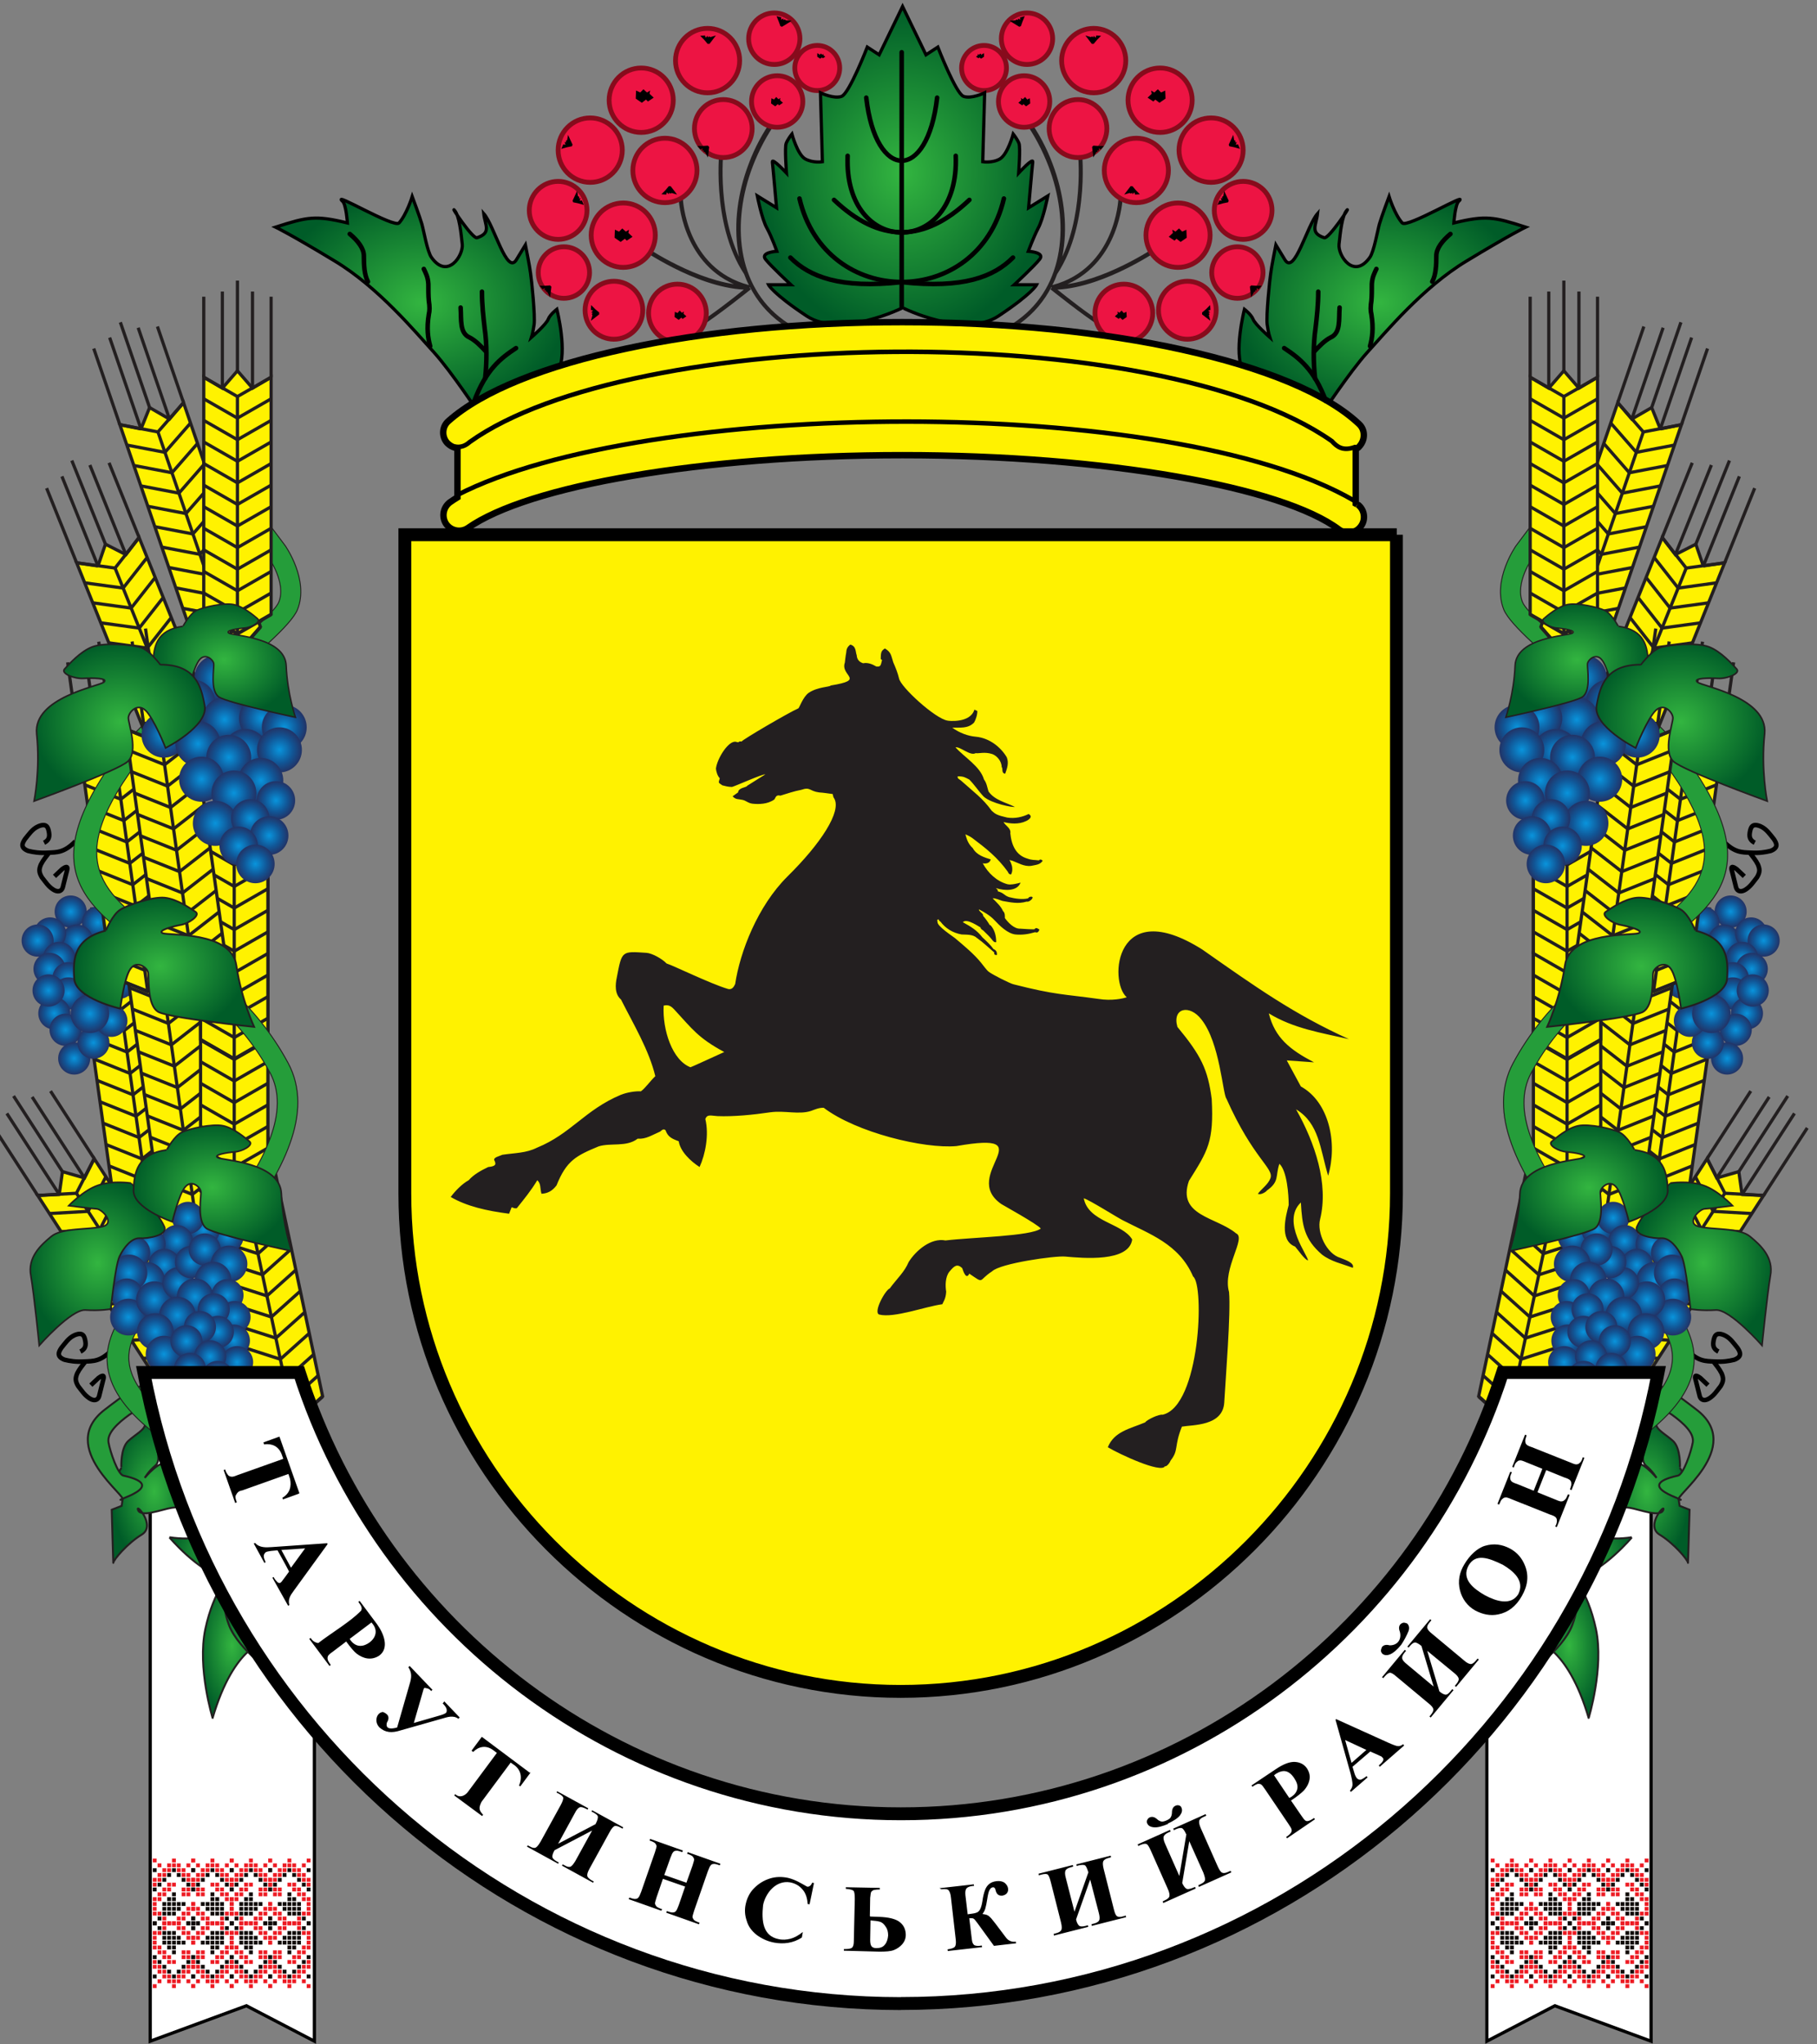<?xml version="1.0" encoding="UTF-8" standalone="no"?>
<svg version="1.1" height="450" width="400" 
	xmlns:svg="http://www.w3.org/2000/svg" 
	xmlns="http://www.w3.org/2000/svg" 
	xmlns:xlink="http://www.w3.org/1999/xlink" >

<rect width="100%" height="100%" fill="#808080" stroke="none"/>

<defs>
<radialGradient id="LeafGradient">
		<stop offset="0" style="stop-color:#33b540" />
		<stop offset="1" style="stop-color:#005c28" />
</radialGradient>
<radialGradient id="GrapeGradient">
		<stop offset="0" style="stop-color:#0994dc" />
		<stop offset="0.6" style="stop-color:#115595" />
		<stop offset="1" style="stop-color:#236" />
</radialGradient>


</defs>
<g id="el_2">
 <g id="el_1">
	<path style="fill:none;stroke:black;stroke-width:1" 
		d="m 24.6,297.2 c -2.5,2.5 -4,2.4 -6.1,2.5 -1.8,0.1 -3.1,-0.1 -4.3,-0.4 -1.8,-0.7 -1.3,-1.7 -0.7,-2.6 0.9,-1.1 
		1.6,-2.2 2.9,-2.8 1.9,-0.8 2.2,0.2 2.4,1.4 0.2,1.2 -0.3,1.8 -1.1,2.2 M 18.8,299.7 c -0.6,0.8 -1.3,1.6 
		-1.8,2.6 -0.4,1 -0.5,1.6 0.2,2.8 0.8,1 1.4,2 2.5,2.7 0.9,0.6 1.8,0.5 2.1,-0.4 l 0.9,-3.6 c 0.3,-1 0.1,-1.3 -1,-0.5 
		l -1.7,1.6" />
 </g>
	<use xlink:href="#el_1" transform="translate(-8,-112)" />
</g>
	<use xlink:href="#el_2" transform="scale(-1,1) translate(-396,0)" />



<g transform="translate(0,-602.362)" >
 <g transform="matrix(0.706,0,0,-0.709,-10,1125.756)" >
  <g id="left_part">
	<path style="fill:white;stroke:black;stroke-width:1px" d="m 61,310.5 h51.2 v-206 l-21.2,11 -30,-11 v206 z" />
   <g id="v_vert">
    <g id="vb2">
     <g id="vb">
      <g id="v_rt">
	<path style="fill:#110b09" 
		d="M67.5,155.5 h-1.2v1.2h1.2v-1.2z M66,154 h-1.2v1.2h1.2v-1.2z M63,151 h-1.2v1.2h1.2v-1.2z M64.5,152.5 
		h-1.2v1.2h1.2v-1.2z M63,157 h-1.2v1.2h1.2v-1.2z" />
	<path style="fill:#ed1c24" 
		d="M67.5,157 h-1.2v1.2h1.2v-1.2z M67.5,158.5 h-1.2v1.2h1.2v-1.2z M66,155.5 h-1.2v1.2h1.2v-1.2z M66,157 
		h-1.2v1.2h1.2v-1.2z M64.5,154 h-1.2v1.2h1.2v-1.2z M64.5,155.5 h-1.2v1.2h1.2v-1.2z M64.5,158.5 h-1.2v1.2
		h1.2v-1.2z M63,152.5 h-1.2v1.2h1.2v-1.2z M63,154 h-1.2v1.2h1.2v-1.2z M63,160 h-1.2v1.2h1.2v-1.2z" />
      </g>
	<use xlink:href="#v_rt" transform="scale(-1,1) translate(-136.8,0)" />
	<path style="fill:#110b09" 
		d="M63,140.5 h-1.2v1.2h1.2v-1.2z M64.5,142 h-1.2v1.2h1.2v-1.2z M66,143.5 h-1.2v1.2h1.2v-1.2z M66,145 h-1.2
		v1.2h1.2v-1.2z M66,146.5 h-1.2v1.2h1.2v-1.2z M67.5,143.5 h-1.2v1.2h1.2v-1.2z M67.5,145 h-1.2v1.2h1.2
		v-1.2z M67.5,146.5 h-1.2v1.2h1.2v-1.2z M67.5,148 h-1.2v1.2h1.2v-1.2z M69,143.5 h-1.2v1.2h1.2v-1.2z M69,145 
		h-1.2v1.2h1.2v-1.2z M69,146.5 h-1.2v1.2h1.2v-1.2z M69,148 h-1.2v1.2h1.2v-1.2z M69,149.5 h-1.2v1.2h1.2
		v-1.2z M69,157 h-1.2v1.2h1.2v-1.2z M70.5,145 h-1.2v1.2h1.2v-1.2z M70.5,146.5 h-1.2v1.2h1.2v-1.2z M72,146.5 
		h-1.2v1.2h1.2v-1.2z M73.5,140.5 h-1.2v1.2h1.2v-1.2z M75,140.5 h-1.2v1.2h1.2v-1.2z M75,142 h-1.2v1.2h1.2v-1.2z" />
	<path style="fill:#ed1c24" 
		d="M63,143.5 h-1.2v1.2h1.2v-1.2z M63,145 h-1.2v1.2h1.2v-1.2z M63,146.5 h-1.2v1.2h1.2v-1.2z M63,148 h-1.2
		v1.2h1.2v-1.2z M64.5,143.5 h-1.2v1.2h1.2v-1.2z M64.5,148 h-1.2v1.2h1.2v-1.2z M64.5,149.5 h-1.2v1.2h1.2
		v-1.2z M66,140.5 h-1.2v1.2h1.2v-1.2z M66,142 h-1.2v1.2h1.2v-1.2z M66,149.5 h-1.2v1.2h1.2v-1.2z M66,151 
		h-1.2v1.2h1.2v-1.2z M67.5,140.5 h-1.2v1.2h1.2v-1.2z M67.5,151 h-1.2v1.2h1.2v-1.2z M67.5,152.5 h-1.2v1.2
		h1.2v-1.2z M69,140.5 h-1.2v1.2h1.2v-1.2z M69,152.5 h-1.2v1.2h1.2v-1.2z M69,158.5 h-1.2v1.2h1.2v-1.2z 
		M69,160 h-1.2v1.2h1.2v-1.2z M70.5,140.5 h-1.2v1.2h1.2v-1.2z M70.5,142 h-1.2v1.2h1.2v-1.2z M72,142 h-1.2
		v1.2h1.2v-1.2z M72,143.5 h-1.2v1.2h1.2v-1.2z M72,149.5 h-1.2v1.2h1.2v-1.2z M72,151 h-1.2v1.2h1.2v-1.2
		z M73.5,143.5 h-1.2v1.2h1.2v-1.2z M73.5,145 h-1.2v1.2h1.2v-1.2z M73.5,149.5 h-1.2v1.2h1.2v-1.2z M73.5,151 
		h-1.2v1.2h1.2v-1.2z M75,145 h-1.2v1.2h1.2v-1.2z M75,146.5 h-1.2v1.2h1.2v-1.2z" />
     </g>
	<use xlink:href="#vb" transform="scale(-1,1) translate(-148.8,0)" />
    </g>
	<use xlink:href="#vb2" transform="scale(-1,1) translate(-172.8,0)" />
   </g>
	<use xlink:href="#v_vert" transform="scale(1,-1) translate(0,-282.2)" />
	<use xlink:href="#kolos" transform="rotate(8 88.2 547.5) translate(-53,-184)" />
	<!--grape branches-->
   <g style="fill:url(#GrapeGradient)" >
	<circle cx="36.2" cy="455.2" r="5" />
	<circle cx="44.7" cy="451.8" r="5" />
	<circle cx="38.2" cy="446.2" r="5" />
	<circle cx="29.8" cy="448.4" r="5" />
	<circle cx="25.9" cy="446.2" r="5" />
	<circle cx="32.6" cy="440.8" r="5" />
	<circle cx="29.6" cy="437.4" r="5" />
	<circle cx="35.5" cy="434.5" r="5" />
	<circle cx="35.5" cy="429.8" r="5" />
	<circle cx="31.1" cy="423.6" r="5" />
	<circle cx="34.6" cy="418.5" r="5" />
	<circle cx="37.3" cy="409.6" r="5" />
	<circle cx="43.3" cy="414.5" r="5" />
	<circle cx="48.9" cy="421.3" r="5" />
	<circle cx="29.3" cy="430.7" r="5" />
	<circle cx="42.2" cy="423.5" r="6" />
	<circle cx="51.3" cy="433.1" r="5" />
   </g>
	<!--lower leafs-->
   <g style="fill:url(#LeafGradient);stroke:#231f20;stroke-width:0.6" >
	<path 
		d="m 52,282.7 c 0,0 -0.3,5.8 2.1,8.1 2.4,2.2 5.5,3.6 5.3,5.5 -0.2,1.9 3.2,-2.9 3.2,-5 0,-2.1 2.1,-6.3 0,-8.1 
		-2.1,-1.7 -3.3,-3.8 -3.3,-3.8 0,0 5.1,6.2 7.2,4.1 2.1,-2.1 9.1,-13.4 9.1,-13.4 0,0 -4.8,0.5 -7.9,0 -3.1,-0.5 
		-9.6,-3.1 -10.5,-0.7 -0.9,2.4 5.7,-4.8 1.2,-7.6 -4.5,-2.7 -8.9,-7.9 -8.9,-8.8 0,-0.9 -0.5,16.5 -0.5,16.5 
		l 3.1,1.2 0.5,3.4 c 0,0 -3.1,5.7 -0.5,8.408" />
	<path style="fill:#259d3a" 
		d="m 64.2,301.9 c 0,0 -6.1,-0.4 -9.7,-2.9 -3.6,-2.6 -7,-5.7 -6.5,-8.6 0.5,-2.9 2.9,-9.9 4.6,-10.3 15.1,-3.3 
		-4.1,-8 -0.4,-7.5 2.8,0.3 -21,16.3 -5.2,28.1 4.8,3.6 12.1,9.8 19.1,8.2 7,-1.6 6.3,-7.3 6.3,-7.3 l -8.2,0.4 z" />
	<path d="m 67,260.9 c 0,0 8.8,-10.4 16.8,-12.5 8,-2.1 12.3,1 12.3,1 l -11.2,18.2 c 0,0 -2.4,-9 -17.9,-6.636" />
	<path d="m 80.5,204.7 c 0,0 -4.9,15.7 -2.3,27.8 2.6,12.2 8.1,17.6 8.1,17.6 l 11.1,-21.3 c 0,0 -10.2,-1 -17,-24.162" />
	<path d="m 99.9,218.3 c 0,0 -11.3,7.6 -14.3,15.3 -3,7.7 -0.5,12.3 -0.5,12.3 l 19.4,-9 c 0,0 -8.7,-3.4 -4.6,-18.585" />
   </g>
	<!--kolos-->
	<use xlink:href="#kolos" transform="rotate(12 88.2 547.5) translate(-35,-243)" />
	<use xlink:href="#kolos" transform="rotate(8 88.2 547.5) translate(-39,-177)" />
	<use xlink:href="#kolos" transform="translate(-1,-179)" />
	<use xlink:href="#kolos" transform="translate(-1,-132)" />
	<use xlink:href="#kolos" transform="rotate(33 88.2 547.5) translate(-140,-191)" />
	<use xlink:href="#kolos" transform="rotate(8 88.2 547.5) translate(-44,-106)" />
	<!--liana-->
	<path style="fill:#259d3a;stroke:#231f20;stroke-width:0.3" 
		d="m 98,565 c 0,-0 5.5,-7.8 3.1,-13.7 -1.3,-3.3 -12,-12.2 -23,-21.3 -9.9,-8.3 -20.1,-16.8 -24.3,-22.2 -30.3,-38.8 
		-14.3,-50.2 8.7,-66.5 12.2,-8.7 26.6,-18.9 35.9,-36.2 3.1,-5.8 2.8,-12.6 0.1,-20 -2.8,-7.8 -8.2,-16.2 
		-14.9,-24.5 -3.2,-3.9 -8.1,-8.1 -13.2,-12.4 -6.7,-5.7 -13.8,-11.7 -18.2,-18.3 -7.9,-12 -7.6,-25.2 15.9,-40.8 
		l 3.6,5.4 c -19.3,12.8 -20,23 -14.1,31.8 3.9,5.9 10.6,11.6 17,17 5.3,4.5 10.4,8.8 14,13.3 7.1,8.8 12.8,17.8 
		15.9,26.4 3.3,9 3.6,17.6 -0.5,25.2 -10.1,18.7 -25.1,29.4 -37.9,38.4 -19.8,14 -33.5,23.8 -7.4,57.2 3.8,4.8 
		13.7,13.1 23.4,21.2 11.5,9.6 22.8,19.1 24.8,23.9 3.8,9.2 -3.8,19.9 -3.8,19.9 l -5.8,7.7 0.5,-11.4 z" />
	<!--kolos-->
	<use xlink:href="#kolos" transform="rotate(22 88.2 547.5) translate(-30,-40)" />
	<use xlink:href="#kolos" transform="rotate(19 88.2 547.5) translate(-5,-6)" />
	<use xlink:href="#kolos" transform="rotate(8 88.2 547.5) translate(-29,-104)" />
   <g id="kolos">
	<path style="fill:#fff200;stroke:#231f20;stroke-width:1px" 
		d="m 83.5,617.7 -5.8,3.4 v-73.6 l 10.5,-6 10.5,6 v73.6 l -5.8,-3.4 -4.7,5.4 -4.7,-5.4 z" />
    <g style="fill:none;stroke:#231f20;stroke-width:1px" >
	<path d="m 88.2,615.1 v-73.6" />
     <g id="kolos_div_2">
	<path id="kolos_div" d="m 77.7,621.1 l 10.5,-6 10.5,6" />
	<use xlink:href="#kolos_div" transform="translate(0,-6.7)" />
     </g>
	<use xlink:href="#kolos_div_2" transform="translate(0,-13.4)" />
	<use xlink:href="#kolos_div_2" transform="translate(0,-26.8)" />
	<use xlink:href="#kolos_div_2" transform="translate(0,-40.2)" />
	<use xlink:href="#kolos_div_2" transform="translate(0,-53.6)" />
	<use xlink:href="#kolos_div_2" transform="translate(0,-67)" />
	<path d="M77.7,621.1 v25 M83.5,617.7 v30 M88.2,623.1 v28 M92.9,617.7 v30 M98.7,621.1 v25" />
    </g>
   </g>
	<!--grape branches-->
   <g style="fill:url(#GrapeGradient)" >
	<circle cx="85.1" cy="354.3" r="5" />
	<circle cx="77.7" cy="356.4" r="5" />
	<circle cx="72.8" cy="360.1" r="5" />
	<circle cx="69.3" cy="352.9" r="5" />
	<circle cx="60.8" cy="352" r="5" />
	<circle cx="65.4" cy="345.5" r="5" />
	<circle cx="56" cy="349.4" r="5" />
	<circle cx="59.9" cy="340.7" r="5.7" />
	<circle cx="54.4" cy="343" r="5.7" />
	<circle cx="53.7" cy="336.3" r="5" />
	<circle cx="54.2" cy="329.3" r="5.7" />
	<circle cx="62.3" cy="334.7" r="5.7" />
	<circle cx="69.8" cy="339.8" r="5" />
	<circle cx="73.7" cy="346.4" r="5" />
	<circle cx="78" cy="350.3" r="5" />
	<circle cx="85.6" cy="345.8" r="5.7" />
	<circle cx="80.6" cy="340.8" r="5.7" />
	<circle cx="75" cy="335.6" r="5.7" />
	<circle cx="69.5" cy="329.9" r="5.7" />
	<circle cx="62.6" cy="324.8" r="5.7" />
	<circle cx="65.3" cy="317.8" r="5.7" />
	<circle cx="85.1" cy="336.1" r="5" />
	<circle cx="87.3" cy="329.3" r="5" />
	<circle cx="87.1" cy="322" r="5" />
	<circle cx="88.1" cy="315.3" r="5" />
	<circle cx="80.8" cy="331.7" r="5" />
	<circle cx="82.1" cy="324.7" r="5" />
	<circle cx="76.5" cy="326.2" r="5" />
	<circle cx="72.3" cy="321.8" r="5" />
	<circle cx="79.7" cy="317.1" r="5" />
	<circle cx="73.4" cy="313.2" r="5" />
	<circle cx="82" cy="310.7" r="5" />
	<circle cx="93.1" cy="524.7" r="7" />
	<circle cx="81.8" cy="527.8" r="7" />
	<circle cx="74.3" cy="520.2" r="7" />
	<circle cx="84.2" cy="514.8" r="7" />
	<circle cx="65.3" cy="510" r="7" />
	<circle cx="75.9" cy="507.3" r="7" />
	<circle cx="75.9" cy="507.3" r="7" />
	<circle cx="95.7" cy="515.2" r="7" />
	<circle cx="102.8" cy="512.4" r="7" />
	<circle cx="90.7" cy="504.9" r="7" />
	<circle cx="85.5" cy="503.1" r="7" />
	<circle cx="77" cy="496.3" r="7" />
	<circle cx="101.3" cy="505.4" r="7" />
	<circle cx="95.5" cy="495.9" r="7" />
	<circle cx="87.1" cy="492" r="7" />
	<circle cx="81.3" cy="482.6" r="7" />
	<circle cx="100.2" cy="489.7" r="6" />
	<circle cx="92.2" cy="484.1" r="6" />
	<circle cx="98.1" cy="478.8" r="6" />
	<circle cx="88.6" cy="475.6" r="6" />
	<circle cx="93.8" cy="470" r="6" />
   </g>
	<!--left_leafs-->
   <g style="fill:url(#LeafGradient);stroke:#231f20;stroke-width:0.5" >
	<path 
		d="m 55,370.9 c 0,0 -5.8,0.9 -10.3,-0.7 -4.5,-1.5 -9.1,-6.3 -9.1,-6.3 0,0 7,-0.9 8.8,-1 1.7,-0.2 5.8,-4.5 
		1.7,-5.5 -4.1,-1 -12.7,-0.3 -16,-3.1 -3.3,-2.7 -7.4,-6.5 -6.3,-12.2 1,-5.7 2.6,-21.6 2.6,-21.6 0,0 10,11.3 
		14.4,11 4.5,-0.3 7.9,0.3 7.9,0.3 0,0 1.4,13.4 2.7,16.3 1.4,2.9 3.8,5.8 6.3,5.7 2.6,-0.2 8.9,0.9 7.7,3.6 
		-1.2,2.7 -3.3,5 -5.3,7.7 -2.1,2.7 -5.1,5.8 -5.1,5.834" />
	<use xlink:href="#leaf_l1" transform="scale(0.9) translate(13,223)" />
	<path 
		d="m 64.2,531.8 c 0,0 -3.4,4.6 -6.2,5.4 -2.9,0.9 -11.2,1.6 -15,0.2 -3.8,-1.4 -7.4,-5.5 -8.7,-6.9 -1.3,-1.4 
		3.2,-3.1 5.9,-2.9 2.7,0.2 8,0.1 6.3,-1.2 -1.7,-1.3 -22,-4.8 -20.9,-16 1.2,-11.2 -0.8,-20.9 -0.8,-20.9 
		0,0 25.8,9.3 29.2,12.3 3.4,3 0.2,11.8 0.2,13.5 -0,1.7 2.7,4.8 5.3,2.4 2.6,-2.4 6.3,-11.7 6.3,-11.7 0,0 
		13.3,6.7 12.2,13.1 -1.1,6.4 -3.1,12.8 -13.8,12.76" />
	<use xlink:href="#leaf_l1" transform="rotate(6 6.2,381.3) scale(1.1) translate(-17,23)" />
	<path id="leaf_l1" 
		d="m 66.2,381.3 c 0,0 2.3,4.3 4.7,5.4 2.3,1.1 9.4,2.7 12.8,2 3.4,-0.7 7,-3.8 8.3,-4.9 1.3,-1.1 -2.3,-3.1 -4.7,-3.2 -2.3,-0.2 -6.8,-0.9 -5.2,-1.8 1.6,-0.9 19.4,-1.4 19.8,-11.2 0.4,-9.7 3.2,-17.8 3.2,-17.8 0,0 -23.2,4.9 -26.5,7 -3.2,2.2 -1.6,10.1 -1.8,11.5 -0.2,1.4 -2.9,3.8 -4.9,1.4 -2,-2.3 -4,-10.8 -4,-10.8 0,0 -12.2,4.1 -12.1,9.7 0.2,5.6 1.1,11.3 10.3,12.603" />
   </g>
  </g>
	<use xlink:href="#left_part" transform="scale(-1,1) translate(-590,0)" />
	<!--lower caption-->
	<path style="fill:white;stroke:black;stroke-width:4px" 
		d="m 295.1,116.2 0,0 c 117,0 215.1,84.8 236.1,195.9 l -48.5,0 C 457.2,232.8 382.5,175.1 295.1,175.1 l 0,0 
		c -87.5,0 -162.1,57.7 -187.6,137 l -48.5,0 C 80,200.9 178.1,116.2 295.1,116.172" />
  <g id="left_part_top">
	<!--berries branches-->
	<path style="fill:#231f20" 
		d="m 255.3,701.6 c -3.2,-4.4 -5.8,-9.2 -7.7,-14.3 -3.4,-8.9 -4.7,-18.4 -3.3,-27.1 0.1,-0.6 0.2,-1.1 0.3,-1.7 
		-7.1,15.2 -4.8,34 -4.7,34 l -1.3,0.2 c -0,-0.1 -3,-23.5 7.6,-39.6 0.4,-1.1 0.9,-2.3 1.5,-3.4 -19.7,5.2 
		-20.6,26.7 -20.6,26.8 l -1.3,-0.1 c 0,-0.1 0.9,-19.2 17.2,-26.4 -14,2.1 -28.6,12.3 -28.7,12.3 l -0.7,-1.1 
		c 0.1,-0 17.2,-12.1 32.5,-12.9 -3,-2.4 -10,-7.9 -14.1,-10.3 l 0.7,-1.1 c 5.2,3.2 15.6,11.5 15.6,11.5 
		l -0.4,0.5 0.1,0.2 c 2.2,-4.3 5.4,-8.1 9.6,-11.2 2.5,-1.8 5.3,-3.3 8.5,-4.6 l 0.5,1.2 c -3.1,1.2 -5.9,2.7 
		-8.2,4.4 -7.3,5.3 -11.3,12.8 -12.7,21.3 -1.4,8.5 -0.1,17.8 3.2,26.4 1.9,4.9 4.4,9.7 7.5,14 l -1,0.8 z" />
	<!--berries-->
   <g style="fill:#ed1443;stroke:#870b1c;stroke-width:1.5px" >
	<circle cx="205.6" cy="641.9" r="9" />
	<circle cx="208.5" cy="665.2" r="10" />
	<circle cx="221.5" cy="685.3" r="10" />
	<circle cx="239.7" cy="698.3" r="9" />
	<circle cx="269" cy="717.1" r="7" />
	<circle cx="255.6" cy="726.2" r="8" />
	<circle cx="256.5" cy="706.7" r="8" />
	<circle cx="190" cy="653.6" r="8" />
	<circle cx="225.4" cy="641" r="9" />
	<circle cx="188.2" cy="672.9" r="9" />
	<circle cx="198.2" cy="691.6" r="10" />
	<circle cx="234.8" cy="719.4" r="10" />
	<circle cx="214.1" cy="707.1" r="10" />
   </g>
	<!--berries dots-->
	<path style="fill:black" 
		d="m 185.7,645.9 0.4,3.3 -0.4,0.4 -1.5,-0.1 -1.8,-0 1,-1.1 0.6,0.4 -0,-0.8 0.4,0.2 0,-0.5 0.4,-0.1 0.8,-1.5 
		z m 51.7,81.3 -2,-2.6 -0.6,-0 -1,1.2 -1.3,1.3 1.5,0.1 0.2,-0.7 0.6,0.6 0.1,-0.5 0.4,0.3 0.4,-0.2 1.7,0.5 
		z m 23.4,4.4 -2.8,-1.7 -0.5,0.2 -0.5,1.4 -0.7,1.7 1.5,-0.4 -0.1,-0.7 0.7,0.4 -0,-0.5 0.5,0.2 0.3,-0.3 1.7,-0.1 
		z m 8.8,-10.2 -0.6,0.3 -0,-1.1 0.9,-0.6 0.6,0.4 0.2,-0.3 0.8,0.5 -0.6,0.5 0.1,0.4 -0.4,-0.3 -0.5,0.4 -0.4,-0.5 
		z m -55.8,-11.9 -1.3,0.6 -0.1,-2.5 1.9,-1.3 1.3,1 0.6,-0.6 1.8,1.2 -1.3,1.2 0.2,1 -1,-0.6 -1.1,1 -1,-1 
		z m -22.5,-13.2 1.4,-3 -0.2,-0.5 -1.5,-0.3 -1.8,-0.5 0.6,1.4 0.7,-0.1 -0.3,0.8 0.5,-0.1 -0.1,0.5 0.4,0.2 0.3,1.7 
		z m 34,-18.5 -2,2.6 -0.6,0 -1,-1.2 -1.3,-1.3 1.5,-0.1 0.2,0.7 0.6,-0.6 0.1,0.5 0.4,-0.3 0.4,0.2 1.7,-0.5 
		z m 9.6,11.5 0.4,3.3 -0.4,0.4 -1.5,-0.1 -1.8,-0 1,-1.1 0.6,0.4 -0,-0.8 0.4,0.2 0,-0.5 0.4,-0.1 0.8,-1.5 
		z m 20.7,18 -0.9,0.4 -0.1,-1.6 1.3,-0.9 0.8,0.7 0.4,-0.4 1.2,0.8 -0.9,0.8 0.1,0.7 -0.6,-0.4 -0.7,0.7 -0.6,-0.7 
		z m -61.5,-28.4 -1.4,-3 0.2,-0.5 1.5,-0.3 1.8,-0.5 -0.6,1.4 -0.7,-0.1 0.3,0.8 -0.5,-0.1 0.1,0.5 -0.4,0.2 -0.3,1.7 
		z m 13.1,-12.6 -1.3,0.6 -0.1,-2.5 1.9,-1.3 1.3,1 0.6,-0.6 1.8,1.2 -1.3,1.2 0.2,1 -1,-0.6 -1.1,1 -1,-1 
		z m -8.8,-27.7 2.6,2 0,0.6 -1.2,1 -1.3,1.3 -0.1,-1.5 0.7,-0.2 -0.6,-0.6 0.5,-0.1 -0.3,-0.4 0.2,-0.4 -0.5,-1.7 
		z m 27.1,2.4 -0.9,0.4 -0.1,-1.6 1.3,-0.9 0.8,0.7 0.4,-0.4 1.2,0.8 -0.9,0.8 0.1,0.7 -0.6,-0.4 -0.7,0.7 -0.6,-0.7 z" />
	<!--left leaf-->
	<path style="fill:url(#LeafGradient);stroke:black;stroke-width:1px" 
		d="m 163.7,609.6 c 0,0 -8.6,13 -14.2,19.2 -5.7,6.2 -17.3,20.2 -31,28.4 -13.6,8.2 -18.4,10.5 -18.4,10.5 10,3.2 
		12.4,3.7 22.4,1.3 0,0 -0.4,5.7 -1.5,6.7 -3.7,3.4 16.1,-8.4 17.6,-6.7 2.4,2.7 4.1,8.2 4.1,8.2 0,0 2.4,-6.4 
		3,-8.5 0.6,-2.1 1.7,-8.6 3,-10.4 5,-7 10,0.6 9.6,4.1 -0.4,3.6 -0.9,8.8 -2.4,10.5 -1.5,1.8 5.6,-8.9 7,-8.5 
		4.6,1.5 2.5,3.9 2.1,7.5 3.3,-3.7 7.2,-19.3 10.2,-14.3 2,3.3 2.8,4.6 2.8,4.6 0,0 1.4,-7 1.6,-8.8 0.3,-1.8 
		1.5,-13.4 1.1,-16 -0.4,-2.7 -0.8,-3.9 -0.8,-3.9 0,0 4.6,4 5.2,5.6 0.6,1.5 2.7,3.1 2.7,3.1 0,0 3.5,-13.7 
		0.4,-19 -3.1,-5.2 -24.4,-13.6 -24.4,-13.648" />
  </g>
	<use xlink:href="#left_part_top" transform="scale(-1,1) translate(-590,0)" />
	<!--central leaf-->
	<path style="fill:url(#LeafGradient);stroke:black;stroke-width:1px" 
		d="m 295.6,642.7 c -0.2,0 19.3,-9.6 29.9,-2.6 10.6,7 11.9,9.7 11.9,9.7 l -7,0 c 0,0 6.4,5.9 8,8 1.6,2.1 
		-3.6,2.4 -3.6,2.4 0,0 1.6,4.3 3.1,7.2 1.6,2.9 3,10 3,10 l -6,-3.7 c 0,0 1.1,12.7 1.3,14.2 0.2,1.6 -4.4,-3.4 
		-4.4,-3.4 0,0 0.6,7.9 0.1,9.2 -0.5,1.3 -1.8,2.9 -1.8,2.9 0,0 -1.7,-6.2 -4.1,-7.7 -2.4,-1.4 -5.4,-0.9 -5.4,-0.9 
		l 0.6,21.4 c 0,0 -4.1,-2 -6.6,-1.1 -2.4,0.9 -8,15.3 -8,15.3 l -3.7,-2.4 -7.3,15 -7.3,-15 -3.7,2.4 c 0,0 
		-5.6,-14.4 -8,-15.3 -2.4,-0.9 -6.6,1.1 -6.6,1.1 l 0.6,-21.4 c 0,0 -2.9,-0.5 -5.4,0.9 -2.4,1.4 -4.1,7.7 
		-4.1,7.7 0,0 -1.3,-1.6 -1.8,-2.9 -0.5,-1.3 0.1,-9.2 0.1,-9.2 0,0 -4.6,4.9 -4.4,3.4 0.2,-1.6 1.3,-14.2 1.3,-14.2 
		l -6,3.7 c 0,0 1.4,-7.2 3,-10 1.6,-2.9 3.1,-7.2 3.1,-7.2 0,0 -5.1,-0.3 -3.6,-2.4 1.6,-2.1 8,-8 8,-8 
		l -7,0 c 0,0 1.3,-2.7 11.9,-9.7 10.6,-7 30.1,2.6 29.9,2.575" />
	<!--crown-->
	<path style="fill:#fff200;stroke:black;stroke-width:2px" 
		d="m 437.5,581.6 c 2.2,-1.6 2.6,-4.7 1,-6.8 -1.6,-2.2 -4.7,-2.6 -6.8,-1 -8.8,6.6 -26.9,12.4 -50.9,16.5 -23.8,4.1 
		-53.3,6.6 -85.2,6.6 -31.5,0 -60.6,-2.4 -84.2,-6.4 -23.9,-4 -42,-9.7 -51.3,-16.2 -2.2,-1.5 -5.2,-1 -6.8,1.2 
		-1.5,2.2 -1,5.2 1.2,6.8 0.7,0.5 1.5,1 2.3,1.5 l 0,15.3 c -1.2,0.1 -2.3,0.7 -3.2,1.6 -1.8,2 -1.6,5.1 0.4,6.8 
		10.5,9.3 30.1,17.1 55.5,22.5 24.3,5.2 54,8.2 86,8.2 32.5,0 62.6,-3.1 87.1,-8.5 25.6,-5.6 45.2,-13.6 55.3,-23.1 
		2,-1.8 2,-4.9 0.2,-6.9 -0.3,-0.4 -0.7,-0.7 -1.2,-0.9 l 0,-16.9 c 0.2,-0.1 0.4,-0.3 0.5,-0.386" />
	<!--shield-->
	<path style="fill:#fff200;stroke:black;stroke-width:4px" 
		d="m 449.7,572.2 -309.3,0 0,-204.5 c 0,-85 69.6,-154.6 154.6,-154.6 85,0 154.6,69.6 154.6,154.6 l 0,204.5 z" />
	<!--text-->
	<path style="fill:black" 
		d="m 107.4,274.5 -5,-1.8 -0.2,0.5 c 2.4,1.4 2.9,3.6 2.4,5.9 l -0.5,1.5 -14.4,-5.1 c -1.3,-0.2 -1.6,-0.8 
		-2.1,-1.7 -0.1,-0.8 0.2,-1.3 0.4,-2 l -0.5,-0.2 -3.6,10.2 0.5,0.2 c 0.1,-0.7 0.6,-1.4 1,-1.9 1,-0.7 1.9,-0.2 2.7,0.1 
		l 14.4,5.1 -0.5,1.4 c -1,2.6 -3.1,3.4 -5.5,3.1 l -0.2,0.6 5,1.8 6.2,-17.5 z m -6.7,-17.6 -2.1,-0.2 c 
		-0.7,-0.1 -1.2,-0.2 -1.6,-0.4 -1.1,-1 -0.4,-2.1 0,-3.1 l -0.4,-0.2 -3.3,6 0.4,0.2 c 1.4,-1.6 3.5,-1.4 5.2,-1.3 
		l 17.3,1.2 0.1,-0.3 -10.5,-14.4 c -1.2,-1.6 -1.9,-2.8 -1.4,-4.5 l -0.4,-0.2 -4.9,8.7 0.4,0.2 c 0.3,-0.7 
		0.8,-1.2 1.3,-1.7 0.6,-0.3 0.9,-0.1 1.2,0.3 0.8,1 1.5,2 2.3,3.1 -1.1,2.2 -2.4,4.4 -3.6,6.6 z m 4.2,-5.4 
		4.4,6 -7.4,-0.5 z m 13,-26.1 c -0.9,-0.6 -1.4,-1.1 -1.5,-1.4 -0.4,-1.1 0.4,-1.9 0.9,-2.7 l -0.4,-0.3 -6.3,8.4 0.4,0.3 
		c 0.7,-1 1.3,-1.4 2.4,-1.6 4.3,3.3 10,6.6 13.4,10.1 0.1,0.3 0.2,0.6 0.1,1 -0.1,0.4 -0.4,0.9 -1,1.7 l 0.4,0.3 5.4,-7.2 
		c 2.2,-3 3.9,-7.5 0.7,-9.8 -2.5,-1.6 -5,-0.9 -7,0.6 -0.8,0.6 -1.9,1.9 -3.3,3.8 -0.3,-0.3 -3.2,-2.4 -4.2,-3.2 
		z m 12.1,9.1 -6.8,-5.1 c 0.2,-0.3 0.3,-0.5 0.4,-0.6 1.8,-2.2 4,-1.8 5.8,-0.5 2.1,1.6 2.5,3.8 1,5.7 z 
		m 22.7,-24.5 4.8,-5 -0.4,-0.4 c -1.6,1.2 -3.5,0.5 -4.9,0.1 L 139.1,201 c -2.8,-0.9 -4.8,-0.7 -6.6,0.9 
		-1.8,1.8 -0.9,4.7 1.1,4.8 2,-0.8 2,-2 1.2,-3.3 -0.6,-2.3 1.8,-1.9 3.2,-1.5 l 4.1,14.2 c 0.5,1.9 0.3,3.1 -0.6,4.5 
		l 0.4,0.4 7.1,-7.4 -0.4,-0.4 c -0.6,0.9 -1.6,0.9 -2.1,1 -0.1,-0.1 -0.3,-0.4 -0.4,-0.9 l -2.9,-10 8,2.3 
		c 1.1,0.3 1.8,0.6 2.1,0.9 0.6,1.2 -0.5,2.2 -1.1,2.9 0.2,0.1 0.3,0.4 0.5,0.6 z m 26.9,-22.1 -3.2,-4.3 -0.4,0.3 
		c 1.1,2.4 0.6,4.7 -1.3,6.2 l -1.3,0.9 -9.1,-12.2 c -1,-2 -0.7,-2.7 0.5,-4 l -0.3,-0.4 -8.7,6.4 0.3,0.4 
		c 1.4,-1.3 3,-0.5 3.9,0.6 l 9.1,12.2 -1.2,0.9 c -2.2,1.6 -4.5,1.1 -6.2,-0.6 l -0.5,0.4 3.2,4.3 14.9,-11.1 
		z M 199.9,172 c 0.5,0.9 0.7,1.6 0.7,2.1 0,0.5 -0.5,0.9 -1.4,1.4 l -0.6,0.3 0.2,0.4 9.7,-5.3 -0.2,-0.4 -0.6,0.3 
		c -0.8,0.5 -1.5,0.6 -1.9,0.5 -0.4,-0.2 -1,-0.8 -1.5,-1.8 L 198,158.1 c -0.6,-1.1 -0.8,-1.8 -0.7,-2.3 
		0.1,-0.5 0.6,-0.9 1.4,-1.4 l 0.6,-0.3 -0.2,-0.4 -9.7,5.3 0.2,0.4 0.6,-0.3 c 0.8,-0.5 1.5,-0.6 1.9,-0.4 
		0.4,0.2 0.9,0.8 1.5,1.8 l 5.2,9.4 -11.7,-6.1 c -0.5,-0.8 -0.7,-1.5 -0.7,-2 0,-0.5 0.5,-1 1.4,-1.5 l 0.6,-0.3 
		-0.2,-0.4 -9.7,5.3 0.2,0.4 0.6,-0.3 c 0.8,-0.5 1.5,-0.6 1.9,-0.4 0.4,0.2 0.9,0.8 1.5,1.8 l 6.3,11.4 
		c 0.6,1.1 0.8,1.8 0.8,2.2 0,0.4 -0.5,0.9 -1.5,1.4 l -0.6,0.3 0.2,0.4 9.7,-5.3 -0.2,-0.4 -0.6,0.3 c -0.8,0.4 
		-1.5,0.6 -1.9,0.4 -0.5,-0.2 -1,-0.8 -1.5,-1.8 l -5.2,-9.5 11.7,6.1 z m 21,-17 -2,-5.8 c -0.3,-1 -0.5,-1.6 
		-0.5,-1.9 0,-0.3 0.2,-0.6 0.4,-0.9 0.3,-0.3 0.7,-0.5 1.2,-0.7 l 0.6,-0.2 -0.2,-0.5 -10.2,3.6 0.2,0.5 0.6,-0.2 
		c 0.6,-0.2 1.1,-0.3 1.5,-0.2 0.3,0 0.6,0.2 0.8,0.5 0.2,0.2 0.4,0.7 0.8,1.7 l 4.3,12.3 c 0.3,1 0.5,1.6 
		0.5,1.8 0,0.3 -0.2,0.6 -0.4,0.9 -0.3,0.3 -0.7,0.5 -1.2,0.7 l -0.6,0.2 0.2,0.5 10.2,-3.6 -0.2,-0.5 -0.6,0.2 
		c -0.6,0.2 -1,0.3 -1.5,0.2 -0.3,0 -0.6,-0.2 -0.8,-0.5 -0.2,-0.2 -0.4,-0.7 -0.8,-1.7 l -1.9,-5.3 6.9,-2.4 1.9,5.3 
		c 0.3,1 0.5,1.6 0.5,1.9 0,0.3 -0.2,0.6 -0.4,0.9 -0.3,0.3 -0.7,0.5 -1.2,0.7 l -0.6,0.2 0.2,0.5 10.2,-3.6 
		-0.2,-0.5 -0.6,0.2 c -0.6,0.2 -1.1,0.3 -1.5,0.2 -0.3,0 -0.6,-0.2 -0.8,-0.5 -0.2,-0.2 -0.4,-0.7 -0.8,-1.7 
		L 230.6,145 c -0.3,-1 -0.5,-1.6 -0.5,-1.9 0,-0.3 0.2,-0.6 0.4,-0.9 0.3,-0.3 0.7,-0.5 1.2,-0.7 l 0.6,-0.2 
		-0.2,-0.5 -10.2,3.6 0.2,0.5 0.6,-0.2 c 0.6,-0.2 1.1,-0.3 1.5,-0.2 0.3,0 0.6,0.2 0.8,0.5 0.2,0.2 0.4,0.7 0.8,1.7 
		l 2,5.8 -6.9,2.4 z m 47.1,-1.3 -1.4,-6.7 -0.6,0.1 c -0.1,1.8 -0.6,3.4 -1.6,4.5 -1,1.2 -2.3,1.9 -3.8,2.2 
		-4.5,0.8 -7.8,-3.4 -8.5,-7.1 -0.5,-4.8 -0.1,-9.5 4.8,-10.5 1.3,-0.3 2.5,-0.2 3.7,0.1 1.2,0.3 2.5,1 3.9,2.1 
		l -0.3,-1.7 c -2.7,-1.8 -5.8,-2.1 -8.6,-1.6 -2.2,0.4 -4,1.3 -5.5,2.4 -1.5,1.2 -2.6,2.6 -3.1,4.4 -0.6,1.7 
		-0.7,3.5 -0.3,5.2 0.4,1.8 1.2,3.5 2.6,4.9 1.4,1.4 3,2.4 4.9,3 1.9,0.6 3.8,0.6 5.7,0.2 2.4,-0.6 3.9,-1.6 
		5.9,-2.7 0.3,-0.1 0.6,0 0.9,0.2 0.3,0.2 0.5,0.5 0.7,1 l 0.6,-0.1 z m 17.6,-10.5 2.7,-0.1 c 2.9,-0.1 5.1,-0.6 
		6.4,-1.6 1.3,-1 1.9,-2.4 1.9,-4 0,-1.1 -0.4,-2.1 -1.1,-2.9 -0.7,-0.8 -1.6,-1.4 -2.6,-1.8 -1,-0.4 -2.5,-0.5 -4.5,-0.5 
		l -11.1,0.3 0,0.5 c 1.3,0 2.1,0.1 2.5,0.4 0.4,0.3 0.6,1 0.6,2 l 0.3,13.1 c 0,1.4 -0.1,2.3 -0.4,2.6 -0.3,0.3 
		-1.1,0.5 -2.4,0.6 l 0,0.5 10.6,-0.2 0,-0.5 c -1,0 -1.6,-0.1 -2,-0.2 -0.3,-0.2 -0.6,-0.4 -0.7,-0.6 -0.1,-0.2 
		-0.2,-0.8 -0.3,-1.8 l -0.1,-5.7 z m 0,-1.3 -0.1,-5.9 c 0,-0.9 0.1,-1.6 0.4,-2 0.3,-0.4 0.8,-0.6 1.5,-0.6 
		1.2,0 2.1,0.3 2.7,1.1 0.6,0.7 0.9,1.7 1,2.8 0,1.1 -0.2,2 -0.8,2.8 -0.5,0.8 -1.1,1.3 -1.8,1.5 -0.7,0.2 
		-1.6,0.3 -2.9,0.4 z m 21.5,10.1 10.7,1.2 0.1,-0.5 -0.4,0 c -1,-0.1 -1.7,-0.4 -2,-0.8 -0.3,-0.4 -0.4,-1.1 -0.3,-2.1 
		l 0.7,-5.9 c 1.4,0.2 2.3,0.3 2.7,0.5 0.4,0.1 0.8,0.4 1.1,0.9 0.3,0.5 0.6,1.4 0.8,2.7 0.2,1.5 0.5,2.6 
		0.8,3.4 0.3,0.8 0.7,1.4 1.3,1.9 0.6,0.5 1.4,0.8 2.4,0.9 1,0.1 1.8,-0.1 2.4,-0.5 0.6,-0.5 1,-1.1 1.1,-1.8 
		0.1,-0.6 -0.1,-1.1 -0.4,-1.5 -0.4,-0.4 -0.8,-0.6 -1.4,-0.7 -1.1,-0.1 -1.8,0.4 -2.1,1.7 -0.1,0.6 -0.4,0.9 
		-0.8,0.9 -0.5,-0.1 -0.8,-0.3 -1.1,-0.9 -0.3,-0.5 -0.5,-1.5 -0.7,-2.8 -0.2,-1.3 -0.4,-2.2 -0.6,-2.9 -0.2,-0.7 
		-0.5,-1.2 -0.9,-1.7 0.7,-0.1 1.2,-0.2 1.6,-0.4 0.4,-0.2 0.7,-0.5 1.1,-0.9 0.3,-0.4 1.1,-1.3 2.2,-2.8 
		l 2.5,-3.3 c 0.4,-0.5 0.8,-0.8 1.3,-1 0.5,-0.2 1,-0.3 1.7,-0.2 l 0.1,-0.5 -6.9,-0.8 -5.1,7 c -0.6,0.8 
		-1,1.3 -1.2,1.4 -0.2,0.2 -0.7,0.2 -1.4,0.2 l 0.8,-6.6 c 0.1,-1 0.4,-1.5 0.8,-1.8 0.4,-0.2 1.2,-0.3 2.3,-0.1 
		l 0.1,-0.5 -10.7,-1.2 -0.1,0.5 c 1.2,0.2 1.9,0.4 2.3,0.8 0.3,0.4 0.4,1.1 0.3,2.1 l -1.5,13.1 c -0.1,1.2 
		-0.4,1.9 -0.7,2.3 -0.3,0.4 -1,0.5 -2.1,0.4 l -0.4,0 -0.1,0.5 z m 46.4,5 c -0.3,1 -0.6,1.7 -0.9,2 -0.3,0.3 
		-1,0.3 -2,0.1 l -0.7,-0.2 -0.1,0.5 10.7,2.7 0.1,-0.5 -0.7,-0.2 c -0.9,-0.2 -1.5,-0.6 -1.7,-1 -0.2,-0.4 
		-0.2,-1.2 0.1,-2.4 l 3.2,-12.6 c 0.3,-1.2 0.6,-1.9 1,-2.1 0.4,-0.3 1,-0.3 2,0 l 0.7,0.2 0.1,-0.5 -10.7,-2.7 
		-0.1,0.5 0.7,0.2 c 0.9,0.2 1.5,0.6 1.7,1 0.2,0.4 0.2,1.2 -0.1,2.3 l -2.7,10.4 -4.4,-12.4 c 0.2,-0.9 0.5,-1.5 
		0.9,-1.9 0.3,-0.3 1,-0.4 2.1,-0.1 l 0.7,0.2 0.1,-0.5 -10.7,-2.7 -0.1,0.5 0.7,0.2 c 0.9,0.2 1.5,0.6 1.7,1 
		0.2,0.4 0.2,1.2 -0.1,2.4 l -3.2,12.6 c -0.3,1.2 -0.6,1.9 -0.9,2.2 -0.3,0.3 -1,0.3 -2.1,0 l -0.7,-0.2 
		-0.1,0.5 10.7,2.7 0.1,-0.5 -0.7,-0.2 c -0.9,-0.2 -1.5,-0.6 -1.7,-1 -0.2,-0.5 -0.2,-1.2 0.1,-2.3 l 2.7,-10.5 4.4,12.4 
		z m 25,15 c -1.9,-0.8 -3.4,-1.2 -4.5,-1.1 -1.1,0.1 -1.8,0.5 -2.1,1.2 -0.2,0.4 -0.2,0.7 6e-4,1.1 0.2,0.4 
		0.4,0.6 0.8,0.8 0.8,0.3 1.5,0.1 2.3,-0.6 0.4,-0.4 0.9,-0.6 1.3,-0.7 0.4,-0.1 1,0.1 1.5,0.3 0.7,0.3 1.2,0.6 
		1.4,1 0.2,0.3 0.4,0.9 0.4,1.5 0,1.1 0.4,1.8 1.1,2.1 0.4,0.2 0.8,0.2 1.1,0.1 0.4,-0.1 0.7,-0.4 0.8,-0.8 
		0.3,-0.7 0.1,-1.5 -0.5,-2.3 -0.7,-0.9 -2,-1.7 -3.9,-2.6 z m 5.5,-3.2 c -0.4,1 -0.9,1.6 -1.2,1.8 -0.4,0.2 
		-1.1,0.1 -2,-0.3 l -0.6,-0.3 -0.2,0.5 10.1,4.5 0.2,-0.5 -0.7,-0.3 c -0.9,-0.4 -1.4,-0.8 -1.5,-1.3 -0.1,-0.4 
		0,-1.2 0.5,-2.3 l 5.3,-11.9 c 0.5,-1.1 1,-1.8 1.4,-1.9 0.4,-0.2 1.1,-0.1 1.9,0.3 l 0.7,0.3 0.2,-0.5 -10.1,-4.5 
		-0.2,0.5 0.6,0.3 c 0.9,0.4 1.4,0.8 1.5,1.3 0.1,0.5 -0.1,1.2 -0.5,2.3 l -4.4,9.8 -2.2,-13 c 0.4,-0.9 0.8,-1.4 
		1.2,-1.7 0.4,-0.3 1.1,-0.2 2.1,0.2 l 0.7,0.3 0.2,-0.5 -10.1,-4.5 -0.2,0.5 0.6,0.3 c 0.9,0.4 1.4,0.8 1.5,1.3 
		0.1,0.5 0,1.2 -0.5,2.3 l -5.3,11.9 c -0.5,1.1 -0.9,1.8 -1.3,2 -0.4,0.2 -1,0.1 -2,-0.3 l -0.6,-0.3 -0.2,0.5 
		10.1,4.5 0.2,-0.5 -0.7,-0.3 c -0.9,-0.4 -1.3,-0.8 -1.5,-1.3 -0.1,-0.5 0,-1.2 0.5,-2.3 l 4.4,-9.9 2.2,13 
		z m 32.8,10.3 3.1,-4.5 c 0.6,-0.9 1,-1.4 1.3,-1.6 0.3,-0.2 0.6,-0.2 1,-0.1 0.4,0.1 1,0.4 1.7,0.9 l 0.3,-0.4 
		-8.7,-5.9 -0.3,0.4 c 0.8,0.5 1.3,1 1.5,1.3 0.2,0.3 0.3,0.7 0.2,1 0,0.3 -0.4,0.9 -1,1.8 l -7.2,10.6 c 
		-0.6,0.9 -1,1.4 -1.3,1.6 -0.3,0.2 -0.6,0.2 -1,0.2 -0.4,-0.1 -1,-0.4 -1.7,-0.9 l -0.3,0.4 7.5,5 c 2.5,1.7 
		4.5,2.4 6.1,2.3 1.6,-0.1 2.9,-0.8 3.7,-2 0.7,-1.1 1,-2.2 0.8,-3.4 -0.2,-1.2 -0.8,-2.4 -1.8,-3.5 -0.7,-0.7 
		-2,-1.8 -4,-3.1 z m -5.4,8 4.8,-7.1 c 0.3,0.2 0.5,0.3 0.7,0.4 1,0.7 1.6,1.5 1.8,2.5 0.2,1 -0.2,2.1 -1,3.3 
		-0.8,1.2 -1.7,1.9 -2.6,2.1 -0.9,0.2 -2,-0.1 -3.1,-0.8 l -0.5,-0.4 z m 30,7.3 -5.5,-4.7 0.6,-2 c 0.2,-0.7 
		0.5,-1.2 0.7,-1.5 0.4,-0.4 0.8,-0.6 1.3,-0.5 0.3,0.1 0.9,0.4 1.8,1.1 l 0.3,-0.4 -5.2,-4.5 -0.3,0.4 c 
		0.5,0.6 0.8,1.2 0.8,1.9 0,0.7 -0.2,1.8 -0.6,3.4 l -4.7,16.7 0.2,0.2 16.2,-7.3 c 1.6,-0.7 2.6,-1.1 3.2,-1.1 
		0.5,0 0.9,0.2 1.5,0.6 l 0.3,-0.4 -7.6,-6.6 -0.3,0.4 0.3,0.3 c 0.6,0.5 1,1 1.1,1.4 0.1,0.3 0,0.5 -0.2,0.7 
		l -0.4,0.4 c -0.1,0 -0.4,0.2 -1.1,0.5 l -2.5,1.1 z m -1.1,0.5 -6.7,3.1 2,-7.1 4.7,4.1 z m 10.8,32.7 
		c -1.3,-1.6 -2.5,-2.6 -3.5,-3 -1,-0.4 -1.8,-0.3 -2.4,0.2 -0.7,0.8 -0.4,1.3 -0.1,2.1 0.5,0.6 1.3,0.8 2.4,0.5 
		2.7,0 3.7,2.1 3.2,4.1 -0.4,1 -0.4,1.8 0.1,2.4 0.8,0.7 1.2,0.6 2.1,0.3 0.6,-0.5 0.8,-1.3 0.5,-2.3 -0.7,-1.7 
		-1.5,-3.1 -2.3,-4.3 z m 6.3,-0.4 c -0.8,0.7 -1.5,1 -1.9,1.1 -0.5,0 -1,-0.3 -1.7,-1.1 l -0.4,-0.5 -0.4,0.3 
		7.1,8.5 0.4,-0.3 -0.5,-0.6 c -0.6,-0.7 -0.9,-1.3 -0.8,-1.8 0.1,-0.5 0.6,-1.1 1.5,-1.8 l 10,-8.3 c 0.9,-0.8 
		1.6,-1.1 2.1,-1.1 0.5,0 1,0.4 1.6,1.1 l 0.5,0.6 0.4,-0.3 -7.1,-8.5 -0.4,0.3 0.4,0.5 c 0.6,0.7 0.9,1.3 
		0.8,1.8 -0.1,0.5 -0.6,1.1 -1.5,1.8 l -8.3,6.8 3.8,-12.6 c 0.7,-0.6 1.3,-0.9 1.8,-1 0.5,-0.1 1.1,0.3 1.7,1.1 
		l 0.5,0.6 0.4,-0.3 -7.1,-8.5 -0.4,0.3 0.4,0.5 c 0.6,0.7 0.9,1.4 0.8,1.8 -0.1,0.5 -0.6,1.1 -1.5,1.8 l -10,8.3 
		c -0.9,0.8 -1.6,1.2 -2,1.2 -0.4,0 -1,-0.4 -1.7,-1.2 l -0.4,-0.5 -0.4,0.3 7.1,8.5 0.4,-0.3 -0.5,-0.6 
		c -0.6,-0.7 -0.8,-1.3 -0.7,-1.8 0.1,-0.5 0.6,-1.1 1.5,-1.8 l 8.3,-6.9 z m 19.8,31.1 c 2.7,0.8 5.3,0.5 
		7.9,-0.9 2.2,-1.2 3.7,-3 4.6,-5.3 1.2,-3 0.9,-6.1 -1,-9.4 -1.8,-3.2 -4.3,-5.1 -7.4,-5.7 -2.4,-0.5 -4.8,0 
		-7.1,1.2 -2.5,1.4 -4.1,3.6 -4.8,6.3 -0.7,2.8 -0.2,5.5 1.4,8.1 1.6,2.7 4,5 6.4,5.7 z m -5.1,-6.1 c -2.4,-4.3 
		1.7,-7.3 5,-9.2 3.5,-1.9 8.2,-3.4 10.5,0.3 2.1,4.2 -1.6,7.2 -4.8,9.1 -4.5,2.2 -8.5,3.6 -10.7,-0.2 z 
		M 493.6,274.9 l 5.7,-2.3 c 0.9,-0.4 1.6,-0.6 1.8,-0.5 0.3,0 0.6,0.1 0.9,0.4 0.3,0.2 0.6,0.6 0.8,1.2 
		l 0.3,0.6 0.5,-0.2 -4,-10 -0.5,0.2 0.3,0.6 c 0.2,0.6 0.3,1 0.2,1.5 0,0.3 -0.2,0.6 -0.4,0.8 -0.2,0.2 -0.7,0.5 -1.7,0.8 
		l -12.1,4.8 c -0.9,0.4 -1.6,0.6 -1.8,0.5 -0.3,0 -0.6,-0.1 -0.9,-0.4 -0.3,-0.2 -0.6,-0.6 -0.8,-1.2 l -0.3,-0.6 
		-0.5,0.2 4,10 0.5,-0.2 -0.3,-0.6 c -0.2,-0.6 -0.3,-1 -0.2,-1.4 0,-0.3 0.2,-0.6 0.4,-0.8 0.2,-0.2 0.7,-0.5 1.7,-0.8 
		l 5.2,-2.1 2.7,6.8 -5.2,2.1 c -0.9,0.4 -1.6,0.6 -1.8,0.5 -0.3,0 -0.6,-0.1 -0.9,-0.4 -0.3,-0.2 -0.6,-0.6 -0.8,-1.2 
		l -0.2,-0.6 -0.5,0.2 4,10 0.5,-0.2 -0.2,-0.6 c -0.2,-0.6 -0.3,-1 -0.2,-1.5 0,-0.3 0.2,-0.6 0.4,-0.8 0.2,-0.2 
		0.7,-0.5 1.7,-0.8 l 12.1,-4.8 c 0.9,-0.4 1.6,-0.6 1.8,-0.5 0.3,0 0.6,0.1 0.9,0.4 0.3,0.2 0.6,0.6 0.8,1.2 
		l 0.2,0.6 0.5,-0.2 -4,-10 -0.5,0.2 0.2,0.6 c 0.2,0.6 0.3,1 0.2,1.5 0,0.3 -0.2,0.6 -0.4,0.8 -0.2,0.2 -0.7,0.5 -1.7,0.8 
		l -5.7,2.3 -2.7,-6.8 z" />
	<!--horse-->
	<path style="fill:#231f20" 
		d="m 434.8,415.6 c -8.8,2 -17.3,3.3 -25,8 1.9,-7.6 6.6,-11.3 14.1,-15.2 l -8.5,0.6 4.4,-8.1 c 8.8,-4.8 11.5,-17.6 
		8.5,-27.7 -2.5,8.3 -2.8,16.3 -10,20.6 5.9,-10.4 10.2,-23.1 7.5,-34.1 -1.1,-4.2 2.1,-10.8 6.3,-12 1.4,-0.6 
		4.5,-1.5 3.9,-3.1 -3.4,1.3 -6.7,1.9 -9.6,4.1 -5.6,4.8 -6.2,9.1 -6.6,16.2 -6.3,-6 2.5,-16.8 2.2,-18 -1.1,0.3 
		-3.1,3.3 -4,4.3 -5.1,1.9 -2.8,9.8 -2,12.9 0,3.1 -0.5,10.6 -2.9,12.8 -1.3,-3.8 0.1,-5.5 -3.9,-8.3 -0.3,-0.5 
		-2.1,-1.5 -2.8,-1 1.2,1.6 3.2,2.9 3.9,4.8 1.2,3.1 -5.4,6.1 -13.7,24.7 -1.2,1.5 -2,17.3 -7.8,24.6 -3.7,4.8 
		-9.2,3.6 -7.5,-2.3 7.4,-8.9 9.5,-13.2 10.7,-22.4 0.7,-13.3 -1.2,-16 -7.1,-25.4 -3.8,-10.9 8.6,-11.2 14.7,-16.3 
		3.3,-1.4 -4.3,-10.9 -2.2,-18.2 0.6,-6.4 -1.1,-27.3 -1.5,-34.4 -0.5,-7.3 -9.9,-6.8 -13.2,-7.4 -2.5,-6.2 
		-0.9,-7.2 -3.5,-10.5 -0.2,-0.6 -1.2,-2 -1.8,-1.8 -1.1,-2.3 -14.1,3.7 -17.8,5.9 2,4.9 6.8,5.7 11.6,7.7 
		0.7,0.9 4.3,2.6 5.5,2.4 11.7,2.7 13.1,40.3 9.5,42.9 -4.4,10.2 -13.7,13.2 -22,17.5 -2.1,1.1 -10.2,6.2 
		-12.1,6.8 1.4,-7.4 12.1,-7.7 15.1,-12.8 -1,-7.1 -15.3,-5.8 -20.9,-5.3 -3.1,0.3 -20.3,-2.1 -22.8,-4.6 
		-4.5,-2.9 -2.2,-4 -7.1,-0.7 -0.9,-2 -1.8,0.5 -2.2,1.7 -1.6,1.5 -2.5,0.7 -4,-1.1 -1.3,-1.6 -1.3,-4.4 -1,-6.2 
		-0.1,-2.3 -1,-3.3 -1.2,-3.9 -5.3,-0.7 -15.1,-4.4 -19.7,-3.2 -1.9,0.7 1.9,7.6 3.3,8.1 2.3,3.1 4.6,5.1 
		5.9,8.2 2.2,3.5 6.9,7.6 11.5,6.7 8.3,1 26.7,1.3 29.7,3.7 -1.1,1.4 -11.7,7.2 -12.3,7.6 -13.2,9.1 14,22.9 
		-14,18 -10.1,-0.9 -31.2,4.2 -41.4,11.9 -1.6,-0 -2.6,-0.5 -4,-1 -3.8,-1.2 -8.1,0.2 -12.6,-0.4 -5.4,-0.8 
		-11.6,-1.4 -16.5,-1.2 -2,0.1 -3.2,0.7 -3.8,-0.9 1.2,-4.9 0,-11 -1.8,-14.9 -2.8,1.8 -6,4.8 -6.5,8 -2.2,0.8 
		-3.4,1.4 -4.1,3.4 -0.6,0.6 -1.1,0.1 -1.7,-0.4 -2.6,-1.1 -4.4,-2.4 -7,-2.2 -3.5,-2.7 -8.4,-1.2 -12.2,-2.4 
		-7,-2.9 -10,-4.4 -13.1,-12.1 -1.3,-1.7 -2.7,-2.5 -4.7,-2.6 -0.5,1.8 -0.1,3.1 -1.3,4.2 -2,-3.3 -4,-5.7 
		-6.4,-8.7 -0.9,-0.1 -0.8,0.1 -1.6,0.3 l -0.8,-2 c -7,0.9 -13.2,2.3 -18.2,5.2 1.5,2 3.6,4.1 5.6,5.2 1.6,1.8 
		3.8,3 6.1,4.1 2,0.2 2.7,0.6 1.9,2.1 -0.4,0.9 1.7,1.3 2.5,1.7 4,0.6 7.4,0.5 10.8,2.2 10.6,4.3 14.9,11.7 
		26.1,16.4 2,0.8 4.6,1.2 6.3,1.1 1.5,1.1 2.8,3.1 4.5,4.7 -2,8.2 -6.8,16.1 -10.7,23.8 -2,1.7 -1.8,4.6 -1.3,6.9 
		1.6,8.3 1.5,8.1 9.2,7.6 1.8,-0.1 5,-1.9 6.3,-3.3 2,-0.6 13.7,-6.3 19.1,-7.9 1.7,-0.5 2.2,1.5 2.3,1.5 
		1.5,10 7,24.2 16.3,33.4 10.5,10.3 16.9,20.2 14.6,24.2 -0.4,0.5 -0.3,0.8 -0.5,1.4 -1.7,0.2 -2.6,0.4 -4.2,0.5 
		-3.1,0.4 -2.7,1.8 -5.6,0.8 -2.2,-0.4 -4.5,-1.2 -6.5,-1.8 -1.5,0.4 -1.5,-0.8 -1.9,-1.2 -2.1,-1.5 -4.9,-1.5 
		-6.8,-1.3 -1.5,0.2 -2,1 -3.2,1.2 -1.3,0.3 -2,0 -3,1.1 l 1.7,1.2 c 0.2,1.6 2.5,1.4 2.9,2.1 l 5.6,3.5 
		c -0.8,0.2 -9.7,-3.8 -10.4,-3.9 -1.2,-0 -2.2,0.3 -3,0.5 -1.4,1 -1.2,0.6 -0.8,2.2 -0.7,0.7 -1.1,2 -1.2,3 
		0.4,3.2 4,8.9 6.3,8.3 1.3,-0.4 0.4,0.3 1.7,0.1 l 0,0 c 0.3,0.6 14.7,9 17.7,10.3 0.3,0.1 1.4,3.5 3.2,4.8 
		2.8,1.9 6.6,1.8 6.9,2.3 11.1,1.8 2.9,2.9 4.4,7.1 0,0.1 0.3,2.6 0.4,2.9 0.1,1.3 0.3,1.9 1.3,2.7 1.9,-0.5 
		1.6,-2.3 2,-3.3 0.1,-1.6 1.1,-2.2 2,-2.5 1.5,0.3 2.9,-0.3 4.1,-1 1.5,-0.2 1.4,0.5 1.8,2 l -0.4,0.3 c 
		-0,2.2 0.2,2.6 1.3,3.3 2,-1.2 1.9,-2.2 2.6,-4.3 0.7,-1.6 1.4,-3.3 1.8,-5 0.5,-2.7 11.3,-12.5 15.1,-13.1 
		0.1,-0.1 7.1,-0.9 8.4,3.4 l 0.9,-0.4 c 0.1,-1 -0.5,-2.8 -1,-3.6 -1.9,-2 -4.5,-1.5 -6.8,-1.6 2.2,-1.6 
		4.9,-2.6 7.3,-2.8 4.5,-0.4 8,-3.5 9.7,-6.4 0.7,-1.8 0.1,-3.4 -0.5,-5.1 -1.3,0.2 -0.6,1.6 -1.1,2.1 -0,1.8 
		-1.5,3.5 -2.9,4 -2.4,0.8 -4.3,0.1 -5.2,0.3 -1.7,-1 -4.8,2.1 -6.3,1.8 2.9,-3.2 7.7,-5.9 8.9,-10 0.8,-1 
		1,-2.4 1.4,-3.7 2,-2.8 5.5,-3.4 8.2,-4.8 -0.6,-0.2 -7.2,1 -9.7,3.2 -1.7,1.8 -2.8,3.6 -4.5,5.3 -1.4,0.7 
		-1.7,1 -3.6,1 -0.1,-0.7 0.2,-0.7 1,-1.3 3.9,-3.5 6.8,-5.5 9.6,-9.4 1.1,-1 1.7,-1.4 4.8,-2.1 2.5,-0.4 
		4.9,0.2 6.7,1.1 1.5,-0.8 0.1,-1.8 -0.8,-2.2 -2.3,-1.1 -5,-0.8 -7,-0.3 0.5,-1.1 2.4,-1.9 2.1,-3.5 0.4,-3.9 
		1.9,-6.8 5.2,-7.8 1.7,-0.6 2.1,-0.4 3.7,-0.6 0.6,0.6 1,-0 1.2,-0.1 -0.8,-1.3 -2.3,-1.3 -3.6,-1.6 -2.2,-0.3 
		-4.2,1 -5.9,1.6 l -0.9,0.2 c 0.5,-0.6 0.7,-1.6 0.8,-1.8 0.2,-0.8 0.2,-1.9 -0.3,-2.7 -0.8,0.2 -0.7,0.4 
		-1,0.9 -3.2,4.4 -6.6,7.1 -11,10.4 -0.7,0.5 -1.5,0.9 -2.2,1.2 0.5,-2 1.1,-3.2 2.3,-4.3 1.2,-2.2 3.7,-2.9 
		5.6,-3.5 -0.3,-1.2 -1.5,-1.4 -2.5,-1.2 1.7,-3.1 4.4,-5.6 7.7,-6.5 1.2,-0.3 3.4,0.3 4.1,0.5 -1,-2.7 -4.9,-2.6 
		-7.7,-1.7 0.4,-0.5 0.6,-0.3 0.6,-1 2.1,-0.6 1.8,-1.2 3.5,-1.8 1.9,-0.5 4.2,-0.8 5.9,-0.4 0.3,0.3 0.3,0.4 
		0.7,0.5 1.8,0.3 -0.1,-1.8 -1.1,-1.5 -2.7,-0.8 -5.1,-0.2 -7.5,0.2 -0.8,0.2 -2.4,1 -3.1,0.8 1.4,-1.4 2.6,-2.5 
		3.2,-3.9 0.7,-0.6 0.6,-1.6 0.6,-2.2 1,-1.4 2.9,-3.4 4.8,-3.3 1.5,-0.1 2.8,-0.2 4.4,-0.2 0.6,0.7 0.9,0.3 
		1.6,-0.1 -0.4,-0.9 -0.7,-1 -1.4,-0.8 -2,-0.6 -4,-0.9 -6.1,-0.7 -2.5,0.3 -4.9,2.7 -6.6,4.5 -1.3,1.4 -3.4,2.6 
		-4.8,3.3 0.2,-0.6 -0.1,-0.1 0.4,-0.7 0.6,-0.6 1,-0.8 0.9,-1.3 0.8,-0.9 1.5,-1.9 2.1,-2.9 l 0.2,5e-4 
		c 1.4,-1.5 1.8,-3.5 1.8,-5.3 -0.7,-0.1 -1,0.4 -1.4,0.9 -0.7,0.9 -1.5,1.6 -2.3,2.4 -0.5,0.6 -1.1,0.6 -1.2,1.3 
		-0.2,0 -4.3,3 -5.5,1.6 2.6,-1.4 4.5,-2.6 6.1,-4.7 1.4,-1.3 2.5,-2.3 3.5,-3.7 l 0.1,0 c 0.9,-0.4 1,-1.2 
		0.9,-1.8 -0.9,-0 -0.9,0.5 -0.8,0.8 -1.9,1.6 -3.4,3.1 -5.4,4.5 -1.3,1.2 -3.2,1 -4.8,1.1 -2.8,0.5 -5,1.9 
		-6.6,4 -0.5,0.3 -0.3,0.2 -0.6,0.7 -0.5,-0.1 -0.4,-0.4 -0.3,-0.8 -0.2,-1.3 4.8,-4.5 5.4,-5 3,-2.5 6.1,-5.1 
		8.2,-7.7 0.6,-0.7 1.7,-2.3 2.4,-2.8 1,-0.8 6.7,-3.7 7.8,-3.9 13,-3.3 15.5,-3 26.3,-4.5 4.2,-0.7 7.7,0.1 
		8.9,0.5 -5.7,4.9 -3.7,32 23.6,14.8 16.6,-11.6 28.6,-20.1 45.7,-27.8 z M 271.4,518.7 c 1.2,0 2.1,-0.6 
		2.1,-1.4 0,-0.8 -0.9,-1.4 -2.1,-1.4 -1.2,0 -2.1,0.6 -2.1,1.4 0,0.8 0.9,1.4 2.1,1.4 z M 229.5,406.9 c 
		0.5,0.1 10.4,4.7 10.5,4.7 -8.2,4.4 -10,7.2 -15.4,13 -1.1,1.2 -1.9,1.8 -3.5,1.4 -0.4,-7.5 2.7,-17.1 8.5,-19.182" />
	<!--letters-->
 </g>
</g>
<g style="fill:none;stroke:black;stroke-width:1px;stroke-linecap:round" >
	<!--crown lines-->
	<path d="m 99.9,98.3 c 1.7,0.3 2.7,-0.3 3.5,-1 35.6,-25.5 151,-27.4 189.8,-0.2 1.1,1.2 2.4,2.3 5.1,1.3" />
	<path d="M 100.6,109 C 141.9,87.7 257.8,86.7 298.1,110.2" />
	<!--left leaf lines-->
 <g id="left_leaf_lines" style="fill:none;stroke:black;stroke-width:1px;stroke-linecap:round">
	<path d="m 81,62 c -0.8,-1.5 -0.9,-3.6 -0.9,-5.7 0,-1.6 -1.3,-3.3 -3.1,-4.8" />
	<path 
		d="M 94.7,76.2 C 94.2,74.4 93.9,72.3 94.4,69.2 c 0.2,-0.8 0.2,-1.7 0,-3 -0.1,-1.1 -0.1,-2.3 -0.1,-3.7 -0.1,-1.6 
		-0.6,-2.4 -1,-3.3" />
	<path d="m 104.4,88.3 c 2.6,-7 5.9,-9.5 9.2,-11.671" />
	<path d="m 106.8,83.3 c 0.4,-3.7 0.4,-7.5 -0.1,-11 -0.3,-2.6 -0.6,-5.2 -0.6,-8.1" />
	<path d="m 107,77.4 c -1.1,-1.2 -2.4,-2.5 -3.6,-3.1 -2.3,-1 -1.8,-4 -2,-6.6" />
 </g>
	<use xlink:href="#left_leaf_lines" transform="scale(-1,1) translate(-396.3,0)" />
	<!--central leaf lines-->
	<path d="m 198.5,67.5 v-56" />
	<path d="m 190.7,21.5 c 2.1,18.5 13.5,18.5 15.6,0" />
	<path d="m 186.6,34.3 c -0.9,22.5 24.7,22.5 23.8,0" />
	<path d="m 183.6,44 c 10,9.5 19.8,9.5 29.8,0" />
	<path d="m 176,43.7 c 5.7,24.5 39.3,24.5 45,0" />
	<path d="m 174,56.7 c 4.2,4.2 10.9,6.9 24.5,5.4" />
	<path d="m 223,56.7 c -4.2,4.2 -10.9,6.9 -24.5,5.4" />
</g>

</svg>